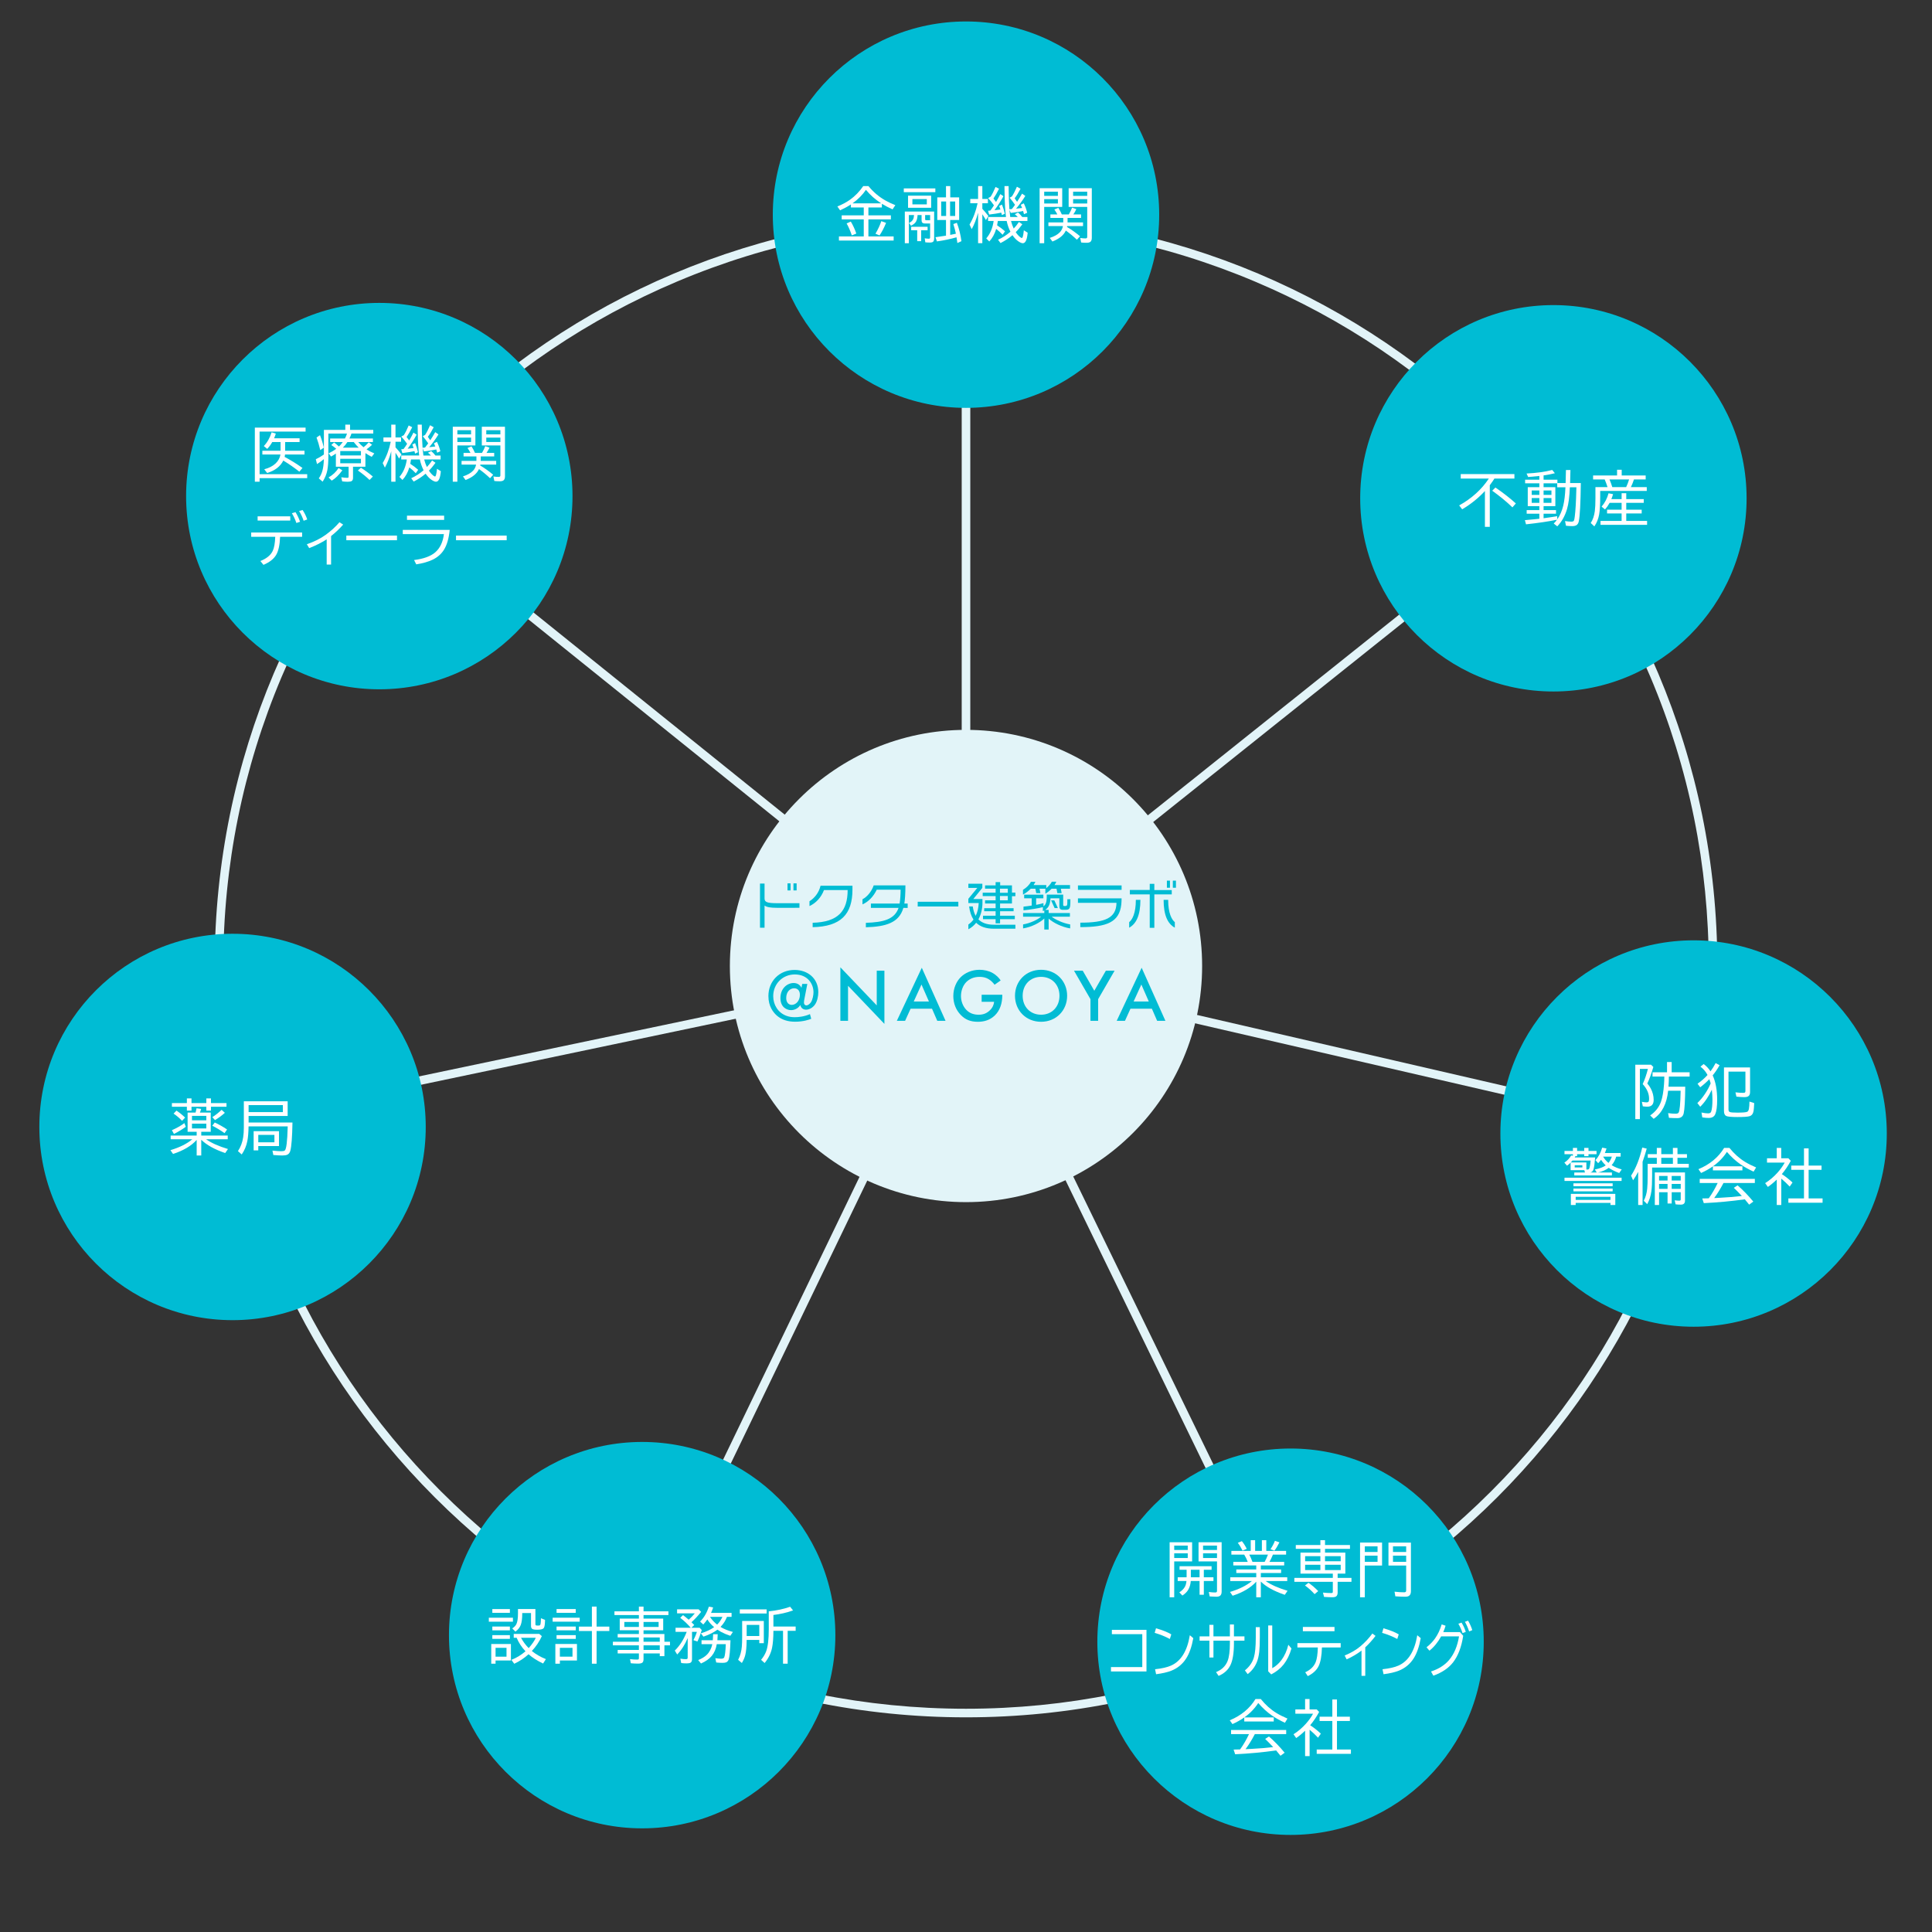 <?xml version="1.0" encoding="utf-8"?>
<!-- Generator: Adobe Illustrator 28.2.0, SVG Export Plug-In . SVG Version: 6.00 Build 0)  -->
<svg version="1.1" xmlns="http://www.w3.org/2000/svg" xmlns:xlink="http://www.w3.org/1999/xlink" x="0px" y="0px" width="900px"
	 height="900px" viewBox="0 0 900 900" enable-background="new 0 0 900 900" xml:space="preserve">
<rect x="0" y="0" width="900" height="900" fill="#333333" stroke="none"/>
<g id="レイヤー_2">
	<g>
		<path fill="#E2F4F8" d="M450,104c46.711,0,92.024,9.148,134.678,27.189c41.201,17.427,78.204,42.375,109.981,74.152
			c31.777,31.777,56.726,68.78,74.152,109.981C786.852,357.976,796,403.289,796,450s-9.148,92.024-27.189,134.678
			c-17.427,41.201-42.375,78.204-74.152,109.981c-31.777,31.777-68.78,56.726-109.981,74.152C542.024,786.852,496.711,796,450,796
			s-92.024-9.148-134.678-27.189c-41.201-17.427-78.204-42.375-109.981-74.152c-31.777-31.777-56.726-68.78-74.152-109.981
			C113.148,542.024,104,496.711,104,450s9.148-92.024,27.189-134.678c17.427-41.201,42.375-78.204,74.152-109.981
			c31.777-31.777,68.78-56.726,109.981-74.152C357.976,113.148,403.289,104,450,104 M450,100c-193.3,0-350,156.7-350,350
			s156.7,350,350,350s350-156.7,350-350S643.3,100,450,100L450,100z"/>
	</g>
	<polyline fill="none" stroke="#E2F4F8" stroke-width="4" stroke-miterlimit="10" points="176.694,230.082 450,450 787.918,528.041 
			"/>
	<polyline fill="none" stroke="#E2F4F8" stroke-width="4" stroke-miterlimit="10" points="450,100 450,450 299.143,762.735 	"/>
	<polyline fill="none" stroke="#E2F4F8" stroke-width="4" stroke-miterlimit="10" points="721.592,233.143 450,450 603.224,764.776 
			"/>
	<line fill="none" stroke="#E2F4F8" stroke-width="4" stroke-miterlimit="10" x1="107.306" y1="521.918" x2="450" y2="450"/>
</g>
<g id="レイヤー_1">
	<circle fill="#00BCD4" cx="450" cy="100" r="90"/>
	<circle fill="#00BCD4" cx="176.694" cy="231.102" r="90"/>
	<circle fill="#00BCD4" cx="108.327" cy="524.98" r="90"/>
	<circle fill="#00BCD4" cx="299.143" cy="761.714" r="90"/>
	<circle fill="#00BCD4" cx="601.184" cy="764.776" r="90"/>
	<circle fill="#00BCD4" cx="788.939" cy="528.041" r="90"/>
	<circle fill="#00BCD4" cx="723.633" cy="232.122" r="90"/>
	<circle fill="#E2F4F8" cx="450" cy="450" r="110"/>
	<g>
		<path fill="#00BCD4" d="M1183.566,260.256c2.004,2.508,3.006,5.361,3.006,8.561c0,1.5-0.188,2.695-0.562,3.586
			c-0.539,1.301-1.758,1.951-3.656,1.951c-0.68,0-1.389-0.059-2.127-0.176l-0.791-3.568c0.832,0.164,1.564,0.246,2.197,0.246
			c0.609,0,0.984-0.234,1.125-0.703c0.141-0.492,0.211-1.207,0.211-2.145c0-2.625-0.861-5.08-2.584-7.365
			c0.961-2.824,1.729-5.648,2.303-8.473h-3.463v29.496h-3.533V248.9h9.193l1.828,1.547
			C1185.834,254.174,1184.785,257.443,1183.566,260.256z M1205.715,253.189v24.398c0,1.465-0.387,2.461-1.16,2.988
			c-0.586,0.387-1.488,0.58-2.707,0.58c-1.465,0-3.246-0.082-5.344-0.246l-0.721-3.744c1.805,0.258,3.527,0.387,5.168,0.387
			c0.539,0,0.861-0.123,0.967-0.369c0.082-0.176,0.123-0.445,0.123-0.809v-23.186h-15.082v-3.463h21.744v3.463H1205.715z
			 M1199.123,257.566v14.115h-7.629v2.584h-3.164v-16.699H1199.123z M1191.494,260.625v7.857h4.5v-7.857H1191.494z"/>
		<path fill="#00BCD4" d="M1225.769,251.52h7.523v3.393h-2.479c-0.445,1.793-1.043,3.674-1.793,5.643h4.693v3.393h-19.617v-3.393
			h4.307c-0.469-2.25-0.961-4.131-1.477-5.643h-2.285v-3.393h7.453v-4.061h3.674V251.52z M1231.376,266.9v14.396h-3.604v-1.723
			h-7.664v2.092h-3.709V266.9H1231.376z M1220.108,270.135v6.1h7.664v-6.1H1220.108z M1220.478,254.912
			c0.598,1.746,1.061,3.627,1.389,5.643h3.586l0.176-0.492c0.504-1.336,0.973-2.854,1.406-4.553l0.158-0.598H1220.478z
			 M1243.593,261.258c1.395,1.324,2.502,2.9,3.322,4.729c0.809,1.828,1.213,3.68,1.213,5.555c0,1.734-0.322,3.012-0.967,3.832
			c-0.668,0.855-1.77,1.283-3.305,1.283c-1.312,0-2.584-0.094-3.814-0.281l-0.861-3.744c1.418,0.258,2.59,0.387,3.516,0.387
			c0.703,0,1.143-0.164,1.318-0.492c0.117-0.234,0.176-0.703,0.176-1.406c0-2.895-0.867-5.391-2.602-7.488
			c-0.457-0.551-1.031-1.143-1.723-1.775l0.211-0.492c1.219-2.754,2.168-5.625,2.848-8.613h-4.5v28.916h-3.639v-32.555h10.582
			l1.951,1.793C1246.136,254.936,1244.894,258.387,1243.593,261.258z"/>
		<path fill="#00BCD4" d="M1264.789,259.553c-0.105,4.172-0.41,7.447-0.914,9.826c-0.352,1.652-0.861,3.152-1.529,4.5
			c1.289,1.113,2.93,1.986,4.922,2.619c1.934,0.609,4.025,0.914,6.275,0.914h14.977c-0.422,0.867-0.82,2.045-1.195,3.533h-13.852
			c-5.484,0-9.785-1.348-12.902-4.043c-1.406,1.922-2.977,3.463-4.711,4.623l-2.373-2.848c1.934-1.207,3.486-2.695,4.658-4.465
			c-1.512-1.98-2.836-4.283-3.973-6.908l2.918-1.811c0.586,1.629,1.512,3.434,2.777,5.414c0.656-1.688,1.131-4.33,1.424-7.928
			h-6.539c1.816-3.012,3.434-6.48,4.852-10.406h-5.678v-3.533h8.807l1.441,1.371c-1.289,3.527-2.543,6.574-3.762,9.141H1264.789z
			 M1277.252,263.086v2.162h8.666v2.707h-8.666v2.25h9.809v2.848h-9.809v3.533h-3.709v-3.533h-8.314v-2.848h8.314v-2.25h-7.787
			v-2.707h7.787v-2.162h-7.102v-2.742h7.102v-2.232h-9.229v-2.777h9.229v-2.074h-7.102v-2.742h7.102v-3.059h3.709v3.059h7.699v4.711
			h2.9v2.953h-2.9v4.904H1277.252z M1277.252,255.334h4.307v-2.074h-4.307V255.334z M1277.252,260.344h4.307v-2.232h-4.307V260.344z
			"/>
		<path fill="#00BCD4" d="M1293.367,253.91h14.766v3.164h-14.766V253.91z M1307.342,269.555v10.301h-9.211v1.811h-3.498v-12.111
			H1307.342z M1295.389,248.76h11.162v2.953h-11.162V248.76z M1295.389,259.307h11.162v2.918h-11.162V259.307z M1295.389,264.457
			h11.162v2.848h-11.162V264.457z M1298.131,272.578v4.289h5.678v-4.289H1298.131z M1320.104,273.896
			c2.238,1.617,4.846,3,7.822,4.148l-2.092,3.498c-3.574-1.676-6.398-3.363-8.473-5.062c-2.625,2.203-5.262,3.926-7.91,5.168
			l-2.039-3.129c2.566-0.879,5.068-2.32,7.506-4.324c-2.191-2.344-3.855-4.84-4.992-7.488h-1.758v-3.234h15.768l1.898,1.723
			C1324.24,268.629,1322.33,271.529,1320.104,273.896z M1310.541,248.725h11.268v8.561c0,0.387,0.059,0.627,0.176,0.721
			c0.152,0.117,0.416,0.176,0.791,0.176c0.516,0,0.85-0.07,1.002-0.211c0.117-0.094,0.199-0.404,0.246-0.932
			c0.117-1.348,0.182-2.391,0.193-3.129l3.287,1.037c-0.012,1.348-0.1,2.631-0.264,3.85c-0.176,1.43-0.943,2.279-2.303,2.549
			c-0.574,0.117-1.436,0.176-2.584,0.176c-1.629,0-2.725-0.205-3.287-0.615c-0.48-0.352-0.721-0.996-0.721-1.934v-7.049h-4.395
			v0.369c0,2.379-0.258,4.348-0.773,5.906c-0.586,1.711-1.611,3.158-3.076,4.342l-2.549-2.549c1.477-1.031,2.391-2.52,2.742-4.465
			c0.164-0.926,0.246-2.057,0.246-3.393V248.725z M1317.502,271.752c1.641-1.863,2.766-3.545,3.375-5.045h-7.348
			c0.961,1.746,2.221,3.363,3.779,4.852L1317.502,271.752z"/>
	</g>
	<g>
		<path fill="#FFFFFF" d="M404.535,96.637v3.691h10.473v1.873h-10.473v7.93h11.758v1.928h-25.484v-1.928h11.566v-7.93h-10.281
			v-1.873h10.281v-3.691h-5.988v-1.395c-1.568,1.012-3.25,1.923-5.045,2.734l-1.258-1.791c2.27-0.92,4.225-1.964,5.865-3.131
			c2.342-1.659,4.402-3.778,6.18-6.357h2.434c2.315,2.826,4.999,5.086,8.053,6.781c1.285,0.72,2.775,1.417,4.471,2.092l-1.299,1.955
			c-1.732-0.756-3.391-1.622-4.977-2.598v1.709H404.535z M396.811,109.652c-0.711-2.133-1.518-3.987-2.42-5.564l1.941-0.875
			c0.984,1.613,1.841,3.473,2.57,5.578L396.811,109.652z M410.51,94.736c-2.789-1.805-5.164-3.905-7.123-6.303
			c-1.613,2.379-3.701,4.48-6.262,6.303H410.51z M407.83,108.873c1.194-2.032,2.101-3.983,2.721-5.852l2.215,0.807
			c-0.948,2.306-1.964,4.257-3.049,5.852L407.83,108.873z"/>
		<path fill="#FFFFFF" d="M421.023,87.764h14.697v1.764h-14.697V87.764z M433.287,104.115h-2.434c-1.03,0-1.545-0.487-1.545-1.463
			v-2.488h-1.873c-0.037,1.194-0.26,2.183-0.67,2.967c-0.401,0.775-1.185,1.445-2.352,2.01l-0.984-1.258
			c0.957-0.446,1.604-1.025,1.941-1.736c0.228-0.456,0.369-1.116,0.424-1.982h-2.42v13.139h-1.873V98.537h13.658v12.469
			c0,0.729-0.142,1.244-0.424,1.545c-0.283,0.292-0.812,0.438-1.586,0.438c-0.72,0-1.422-0.037-2.105-0.109l-0.273-1.873
			c0.692,0.127,1.331,0.191,1.914,0.191c0.264,0,0.433-0.064,0.506-0.191c0.063-0.109,0.096-0.278,0.096-0.506V104.115z
			 M433.765,91.154v5.633h-10.76v-5.633H433.765z M429.117,107.246v5.1h-1.846v-5.1h-2.803v-1.6h7.643v1.6H429.117z M425.029,92.727
			v2.488h6.713v-2.488H425.029z M433.287,102.598v-2.434h-2.324v1.928c0,0.337,0.159,0.506,0.479,0.506H433.287z M440.683,91.934
			v-5.236h1.982v5.236h4.143v10.555h-4.17v6.932c1.103-0.2,1.987-0.383,2.652-0.547c-0.283-1.431-0.679-2.926-1.189-4.484
			l1.641-0.615c1.002,2.625,1.713,5.482,2.133,8.572l-1.9,0.861c-0.037-0.255-0.073-0.542-0.109-0.861
			c-0.091-0.711-0.187-1.312-0.287-1.805c-2.871,0.829-5.911,1.467-9.119,1.914l-0.67-1.955c1.212-0.155,2.844-0.396,4.895-0.725
			v-7.287h-4.061V91.934H440.683z M438.441,93.861v6.754h2.297v-6.754H438.441z M444.962,100.615v-6.754h-2.379v6.754H444.962z"/>
		<path fill="#FFFFFF" d="M455.63,99.098c-0.812,2.999-1.8,5.546-2.967,7.643l-1.012-2.133c1.741-2.98,2.989-6.293,3.746-9.939
			h-3.404v-1.982h3.637v-5.988h1.982v5.988h2.598v1.982h-2.598v2.611c0.839,0.894,1.772,2.001,2.803,3.322l-1.121,1.928
			c-0.474-0.848-1.034-1.754-1.682-2.721v13.48h-1.982V99.098z M470.218,97.471c0.146-0.009,0.292-0.018,0.438-0.027l0.301-0.027
			l0.41-0.027c0.446-0.547,0.938-1.203,1.477-1.969c-0.774-1.157-1.613-2.26-2.516-3.309l1.08-0.629
			c0.802-1.23,1.572-2.729,2.311-4.498l1.682,0.943c-0.911,1.759-1.823,3.24-2.734,4.443c0.446,0.602,0.825,1.148,1.135,1.641
			l0.082-0.137c0.757-1.157,1.504-2.383,2.242-3.678l1.504,1.066c-1.276,2.069-2.712,4.052-4.307,5.947
			c1.03-0.109,1.892-0.209,2.584-0.301l0.232-0.041c-0.21-0.528-0.419-1.016-0.629-1.463l1.395-0.697
			c0.656,1.258,1.189,2.726,1.6,4.402l-1.49,0.67c-0.101-0.392-0.237-0.893-0.41-1.504c-1.495,0.347-3.409,0.652-5.742,0.916
			l-0.629-1.449c0.109,1.212,0.232,2.329,0.369,3.35h3.514c-0.401-0.446-0.861-0.884-1.381-1.312l1.518-0.766
			c0.757,0.656,1.408,1.349,1.955,2.078h2.406v1.846h-7.643c0.337,1.294,0.757,2.47,1.258,3.527
			c0.812-0.829,1.622-1.854,2.434-3.076l1.572,1.094c-1.094,1.522-2.114,2.739-3.062,3.65c0.647,0.994,1.34,1.773,2.078,2.338
			c0.355,0.264,0.615,0.396,0.779,0.396c0.347,0,0.634-1.039,0.861-3.117l0.041-0.479l1.791,1.121
			c-0.273,3.272-1.021,4.908-2.242,4.908c-0.547,0-1.263-0.306-2.146-0.916c-0.938-0.647-1.837-1.591-2.693-2.83
			c-1.604,1.376-3.459,2.602-5.564,3.678l-1.148-1.559c2.042-0.921,3.965-2.16,5.77-3.719c-0.784-1.513-1.367-3.186-1.75-5.018
			h-4.115c-0.082,0.684-0.196,1.358-0.342,2.023c1.386,0.902,2.611,1.832,3.678,2.789l-1.121,1.6
			c-0.856-0.93-1.854-1.836-2.994-2.721c-0.692,2.361-1.764,4.311-3.213,5.852l-1.408-1.422c1.832-2.124,2.98-4.831,3.445-8.121
			h-2.598v-1.846h8.34l-0.014-0.191c-0.347-2.452-0.556-6.02-0.629-10.705l-0.055-3.5h1.928l0.055,3.5
			c0.046,2.479,0.142,4.781,0.287,6.904L470.218,97.471z M463.026,95.652c-0.884-1.285-1.791-2.411-2.721-3.377l1.176-0.656
			c0.729-1.121,1.485-2.629,2.27-4.525l1.641,0.807c-0.921,1.878-1.791,3.404-2.611,4.58c0.392,0.492,0.798,1.03,1.217,1.613
			c0.784-1.349,1.444-2.575,1.982-3.678l1.463,0.984c-1.112,2.078-2.502,4.252-4.17,6.521l1.012-0.109
			c0.784-0.082,1.372-0.15,1.764-0.205c-0.173-0.565-0.369-1.112-0.588-1.641l1.285-0.67c0.547,1.322,0.993,2.739,1.34,4.252
			l-1.367,0.67c-0.082-0.383-0.173-0.77-0.273-1.162c-1.458,0.319-3.345,0.615-5.66,0.889l-0.506-1.764
			c0.347-0.027,0.634-0.055,0.861-0.082l0.205-0.014C461.828,97.466,462.389,96.655,463.026,95.652z"/>
		<path fill="#FFFFFF" d="M494.822,87.682v8.709h-8.395v16.912h-2.133V87.682H494.822z M486.428,89.309v1.928h6.385v-1.928H486.428z
			 M486.428,92.754v2.037h6.385v-2.037H486.428z M495.301,101.518h-5.988v-1.627h3.24c-0.429-0.838-0.894-1.604-1.395-2.297
			l1.846-0.779c0.638,0.994,1.185,2.019,1.641,3.076h3.254c0.665-1.148,1.171-2.201,1.518-3.158l1.982,0.697
			c-0.456,0.966-0.926,1.787-1.408,2.461h3.596v1.627h-6.275v2.092h7.205v1.709h-7.396c-0.019,0.119-0.041,0.255-0.068,0.41
			c2.051,1.212,4.069,2.652,6.057,4.32l-1.449,1.627c-1.55-1.485-3.268-2.912-5.154-4.279c-0.976,2.16-3.059,3.864-6.248,5.113
			l-1.23-1.682c2.123-0.674,3.719-1.586,4.785-2.734c0.674-0.729,1.121-1.654,1.34-2.775h-6.768v-1.709h6.918V101.518z
			 M508.604,87.682v23.119c0,0.829-0.201,1.431-0.602,1.805c-0.365,0.328-0.976,0.492-1.832,0.492c-0.984,0-1.828-0.046-2.529-0.137
			l-0.424-2.105c0.875,0.137,1.704,0.205,2.488,0.205c0.51,0,0.766-0.232,0.766-0.697V96.391h-8.654v-8.709H508.604z
			 M499.895,89.309v1.928h6.576v-1.928H499.895z M499.895,92.754v2.037h6.576v-2.037H499.895z"/>
	</g>
	<g>
		<g>
			<path fill="#FFFFFF" d="M696.148,222.935c-0.492,0.812-1.112,1.714-1.859,2.707l-0.287,0.396v19.387h-2.27v-16.693
				c-3.054,3.309-6.586,6.148-10.596,8.518l-1.395-1.805c5.86-3.272,10.463-7.442,13.809-12.51h-13.084v-2.078h25.006v2.078H696.148
				z M704.543,236.347c-2.671-2.588-5.807-5.172-9.406-7.752l1.49-1.49c3.618,2.479,6.79,4.954,9.516,7.424L704.543,236.347z"/>
			<path fill="#FFFFFF" d="M717.089,226.941v-1.791h-6.631v-1.682h6.631v-1.75l-0.342,0.041c-1.687,0.191-3.309,0.342-4.867,0.451
				l-0.752-1.627c4.685-0.237,8.672-0.788,11.963-1.654l1.23,1.518c-1.623,0.419-3.377,0.757-5.264,1.012v2.01h6.439v1.545h3.828
				l0.15-6.057h2.092l-0.15,6.057h4.99c-0.109,9.37-0.42,15.304-0.93,17.801c-0.174,0.82-0.511,1.413-1.012,1.777
				c-0.456,0.328-1.148,0.492-2.078,0.492c-0.812,0-1.773-0.055-2.885-0.164l-0.451-2.188c1.111,0.182,2.092,0.273,2.939,0.273
				c0.619,0,1.016-0.15,1.189-0.451c0.146-0.237,0.282-0.875,0.41-1.914c0.355-2.853,0.592-6.899,0.711-12.141l0.041-1.504h-3.049
				c-0.155,4.348-0.598,7.743-1.326,10.186c-0.957,3.227-2.466,5.897-4.525,8.012l-1.654-1.312c0.629-0.62,1.135-1.208,1.518-1.764
				c-4.166,0.838-8.974,1.549-14.424,2.133l-0.533-1.941c1.431-0.109,2.83-0.237,4.197-0.383l2.543-0.273v-2.338h-5.906v-1.682
				h5.906v-1.846h-5.4v-8.846H717.089z M717.089,228.486h-3.555v2.064h3.555V228.486z M717.089,232h-3.555v2.242h3.555V232z
				 M719.058,226.941h5.482v8.846h-5.482v1.846h5.797v1.682h-5.797v2.105c2.962-0.41,5.072-0.729,6.33-0.957l0.068,1.449
				c1.258-1.805,2.178-3.915,2.762-6.33c0.537-2.224,0.879-5.086,1.025-8.586h-3.828v-1.846h-6.357V226.941z M719.058,228.486v2.064
				h3.664v-2.064H719.058z M719.058,232v2.242h3.664V232H719.058z"/>
			<path fill="#FFFFFF" d="M755.451,221.486h11.17v1.846h-5.455c-0.429,1.312-0.907,2.507-1.436,3.582h7.396v1.791H745.43v2.639
				c0,3.719-0.164,6.503-0.492,8.354c-0.365,2.023-1.107,3.864-2.229,5.523l-1.682-1.586c0.984-1.495,1.617-3.34,1.9-5.537
				c0.191-1.485,0.287-3.477,0.287-5.975v-5.209h5.633c-0.42-1.321-0.861-2.516-1.326-3.582h-5.4v-1.846h11.17v-2.652h2.16V221.486z
				 M750.625,232.505h4.785v-2.748h2.16v2.748h8.148v1.736h-8.148v3.199h7.191v1.736h-7.191v3.5h9.707v1.818H745.58v-1.818h9.83
				v-3.5h-6.781v-1.736h6.781v-3.199h-5.592l-0.123,0.219c-0.557,1.021-1.23,1.978-2.023,2.871l-1.586-1.326
				c1.521-1.768,2.602-3.842,3.24-6.221l2.105,0.424C751.167,231.093,750.898,231.858,750.625,232.505z M749.764,223.332
				c0.438,1.03,0.875,2.224,1.312,3.582h6.453c0.564-1.212,1.021-2.406,1.367-3.582H749.764z"/>
		</g>
	</g>
	<g>
		<g>
			<path fill="#FFFFFF" d="M767.375,504.731c0.629,0.684,1.167,1.459,1.613,2.324c0.902,1.723,1.354,3.486,1.354,5.291
				c0,2.124-0.979,3.186-2.939,3.186c-0.62,0-1.326-0.055-2.119-0.164l-0.438-2.105c0.884,0.174,1.613,0.26,2.188,0.26
				c0.565,0,0.911-0.178,1.039-0.533c0.091-0.246,0.137-0.638,0.137-1.176c0-2.369-0.993-4.639-2.98-6.809
				c0.976-2.123,1.786-4.484,2.434-7.082h-3.746v23.406h-2.133v-25.334h7.342l1.066,1.039
				C769.243,500.261,768.305,502.827,767.375,504.731z M777.424,501.505c0,1.659-0.06,3.231-0.178,4.717h7.807
				c-0.063,6.426-0.306,10.564-0.725,12.414c-0.328,1.485-1.317,2.229-2.967,2.229c-1.504,0-2.803-0.046-3.896-0.137l-0.396-2.188
				c1.23,0.183,2.397,0.273,3.5,0.273c0.72,0,1.189-0.178,1.408-0.533c0.501-0.838,0.807-4.088,0.916-9.748v-0.438h-5.811
				c-0.629,6.098-2.876,10.464-6.74,13.098l-1.627-1.586c2.452-1.677,4.138-3.823,5.059-6.439c0.675-1.932,1.135-4.575,1.381-7.93
				c0.101-1.376,0.15-2.62,0.15-3.732h-5.496v-1.982h6.754v-4.785h2.16v4.785h8.367v1.982H777.424z"/>
			<path fill="#FFFFFF" d="M797.432,507.63c-1.504,3.218-3.304,5.865-5.4,7.943l-1.34-1.736c1.249-1.166,2.425-2.574,3.527-4.225
				c1.085-1.622,1.974-3.258,2.666-4.908c-0.019-0.091-0.046-0.205-0.082-0.342c-0.128-0.465-0.306-1.012-0.533-1.641
				c-1.258,1.322-2.671,2.58-4.238,3.773l-1.258-1.654c1.741-1.193,3.29-2.547,4.648-4.061c-0.046-0.082-0.104-0.195-0.178-0.342
				c-0.774-1.403-1.81-2.584-3.104-3.541l1.49-1.23c1.285,0.957,2.347,2.092,3.186,3.404c0.856-1.139,1.654-2.424,2.393-3.855
				l1.846,1.012c-1.14,1.96-2.215,3.532-3.227,4.717c1.395,3.062,2.092,6.859,2.092,11.389c0,3.108-0.301,5.351-0.902,6.727
				c-0.511,1.148-1.526,1.723-3.049,1.723c-0.856,0-1.851-0.087-2.98-0.26l-0.369-2.27c1.267,0.265,2.302,0.396,3.104,0.396
				c0.757,0,1.226-0.277,1.408-0.834c0.392-1.139,0.588-3.017,0.588-5.633C797.719,510.761,797.623,509.243,797.432,507.63z
				 M805.197,499.208v17.623c0,0.666,0.224,1.071,0.67,1.217c0.511,0.174,1.673,0.26,3.486,0.26c2.534,0,4.065-0.137,4.594-0.41
				c0.374-0.182,0.629-0.638,0.766-1.367c0.155-0.811,0.237-1.937,0.246-3.377l2.215,0.711c-0.091,1.851-0.187,3.062-0.287,3.637
				c-0.228,1.331-0.853,2.151-1.873,2.461c-0.848,0.265-2.734,0.396-5.66,0.396s-4.694-0.178-5.305-0.533
				c-0.638-0.383-0.957-1.148-0.957-2.297v-20.275h12.154v11.457c0,0.939-0.26,1.586-0.779,1.941
				c-0.41,0.292-1.048,0.438-1.914,0.438c-1.003,0-2.224-0.077-3.664-0.232l-0.451-2.01c1.395,0.164,2.589,0.246,3.582,0.246
				c0.492,0,0.798-0.086,0.916-0.26c0.101-0.127,0.15-0.369,0.15-0.725v-8.9H805.197z"/>
			<path fill="#FFFFFF" d="M748.01,542.886c-0.82-0.766-1.541-1.636-2.16-2.611c-0.475,0.638-0.93,1.167-1.367,1.586l-1.258-1.436
				c1.376-1.413,2.424-3.35,3.145-5.811l2.01,0.396c-0.246,0.784-0.502,1.485-0.766,2.105h7.342v1.682h-2.064
				c-0.401,1.485-1.107,2.812-2.119,3.979c1.422,0.866,2.984,1.526,4.689,1.982l-1.176,1.682c-1.924-0.72-3.551-1.526-4.881-2.42
				c-1.34,1.012-2.999,1.736-4.977,2.174h6.467v1.367h-17.527v-1.367h4.977l-0.301-1.094h-6.385v-3.514
				c-0.52,0.538-1.08,1.017-1.682,1.436l-1.23-1.422c1.357-0.902,2.41-2.015,3.158-3.336l0.82,0.123v-0.711h-3.924v-1.518h3.924
				v-1.422h1.955v1.422h3.309v-1.422h1.996v1.422h3.746v1.518h-3.746v0.902h-1.996v-0.902h-3.309v0.902H733.9l-0.109,0.178
				c-0.092,0.173-0.169,0.319-0.232,0.438h9.529c-0.21,2.634-0.465,4.476-0.766,5.523c-0.237,0.793-0.729,1.285-1.477,1.477h2.98
				l-0.902-1.408C745.12,544.367,746.815,543.733,748.01,542.886z M728.801,548.628h26.605v1.49h-26.605V548.628z M731.727,541.519
				H739v3.268c0.209,0.009,0.392,0.014,0.547,0.014c0.373,0,0.619-0.123,0.738-0.369c0.291-0.602,0.52-1.873,0.684-3.814h-8.449
				c-0.064,0.082-0.146,0.183-0.246,0.301C732.2,541.008,732.018,541.209,731.727,541.519z M752.467,556.161v5.182h-2.242v-0.984
				H734.01v0.984h-2.242v-5.182H752.467z M732.971,551.239h18.266v1.34h-18.266V551.239z M732.971,553.673h18.266v1.312h-18.266
				V553.673z M737.127,543.843v-1.039h-3.568v1.039H737.127z M734.01,557.528v1.436h16.215v-1.436H734.01z M749.295,541.724
				c0.656-0.784,1.18-1.759,1.572-2.926h-4.061C747.39,539.864,748.219,540.84,749.295,541.724z"/>
			<path fill="#FFFFFF" d="M765.177,541.204v20.139h-2.051v-15.449c-0.729,1.395-1.522,2.707-2.379,3.938l-0.93-2.16
				c2.215-3.399,3.951-7.766,5.209-13.098l2.078,0.506C766.53,537.185,765.888,539.227,765.177,541.204z M771.808,537.649v-2.912
				h2.078v2.912h5.414v-2.912h2.133v2.912h4.416v1.709h-4.416v2.803h5.264v1.736H769.62v3.691c0,3.19-0.114,5.633-0.342,7.328
				c-0.292,2.206-0.939,4.216-1.941,6.029l-1.613-1.586c0.848-1.567,1.381-3.432,1.6-5.592c0.146-1.413,0.219-3.454,0.219-6.125
				v-5.482h4.266v-2.803h-4.211v-1.709H771.808z M784.933,546.167v13.18c0,1.212-0.643,1.818-1.928,1.818
				c-0.93,0-1.746-0.046-2.447-0.137l-0.424-1.887c0.756,0.118,1.477,0.178,2.16,0.178c0.31,0,0.501-0.082,0.574-0.246
				c0.055-0.109,0.082-0.273,0.082-0.492v-3.186h-4.211v5.236h-1.928v-5.236h-3.951v5.934h-1.982v-15.162H784.933z M772.86,547.794
				v2.146h3.951v-2.146H772.86z M772.86,551.513v2.311h3.951v-2.311H772.86z M779.3,539.358h-5.414v2.803h5.414V539.358z
				 M782.95,549.94v-2.146h-4.211v2.146H782.95z M782.95,553.823v-2.311h-4.211v2.311H782.95z"/>
			<path fill="#FFFFFF" d="M797.955,543.31h13.727v1.9h-13.74v-1.887c-1.695,1.185-3.527,2.215-5.496,3.09l-1.258-1.764
				c5.277-2.188,9.274-5.491,11.99-9.912h2.461c2.196,2.726,4.635,4.903,7.314,6.535c1.422,0.866,3.126,1.723,5.113,2.57
				l-1.176,1.955c-2.333-1.075-4.339-2.192-6.016-3.35c-2.288-1.586-4.425-3.536-6.412-5.852
				C802.722,539.258,800.553,541.496,797.955,543.31z M802.863,551.089c-1.367,2.625-2.812,4.963-4.334,7.014l2.734-0.137
				c3.491-0.173,6.877-0.451,10.158-0.834c-1.422-1.522-2.671-2.789-3.746-3.801l1.764-1.148c2.479,2.142,4.917,4.662,7.314,7.561
				l-1.928,1.422c-0.848-1.066-1.522-1.892-2.023-2.475c-6.316,0.875-12.683,1.468-19.1,1.777l-0.725-2.188
				c0.692-0.009,1.34-0.022,1.941-0.041l1.094-0.027c1.559-2.196,2.921-4.534,4.088-7.014l0.041-0.109h-8.34v-1.928h25.676v1.928
				H802.863z"/>
			<path fill="#FFFFFF" d="M830.046,546.946c1.632,1.058,3.29,2.36,4.977,3.91l-1.312,1.9c-1.222-1.304-2.529-2.543-3.924-3.719
				v12.291h-2.105v-11.826c-1.367,1.321-2.748,2.461-4.143,3.418l-1.258-1.764c2.087-1.312,4.001-2.939,5.742-4.881
				c1.34-1.485,2.461-3.049,3.363-4.689h-8.244v-2.01h4.539v-4.84h2.078v4.84h3.336l1.121,1.176
				C833.004,543.022,831.613,545.087,830.046,546.946z M840.368,542.968v-8.012h2.16v8.012h6.016v1.982h-6.016v13.316h6.494v2.01
				h-15.928v-2.01h7.273V544.95h-5.934v-1.982H840.368z"/>
		</g>
	</g>
	<g>
		<g>
			<path fill="#FFFFFF" d="M555.334,718.43v8.928h-8.34v16.721h-2.133V718.43H555.334z M546.994,720.002v2.037h6.303v-2.037H546.994
				z M546.994,723.611v2.174h6.303v-2.174H546.994z M560.789,731.254v3.5h4.484v1.736h-4.484v6.412h-1.982v-6.412h-4.102
				c-0.109,1.613-0.533,3.021-1.271,4.225c-0.557,0.911-1.432,1.764-2.625,2.557l-1.436-1.49c1.139-0.711,2-1.567,2.584-2.57
				c0.392-0.702,0.643-1.608,0.752-2.721h-4.088v-1.736h4.143v-3.5h-3.281V729.6h14.916v1.654H560.789z M558.807,734.754v-3.5
				h-4.061v3.5H558.807z M569.088,718.43v22.982c0,0.875-0.224,1.509-0.67,1.9c-0.383,0.337-0.998,0.506-1.846,0.506
				c-0.593,0-1.613-0.046-3.062-0.137l-0.396-2.078c1.157,0.155,2.128,0.232,2.912,0.232c0.383,0,0.629-0.063,0.738-0.191
				c0.109-0.109,0.164-0.31,0.164-0.602v-13.686h-8.6v-8.928H569.088z M560.434,720.002v2.037h6.494v-2.037H560.434z
				 M560.434,723.611v2.174h6.494v-2.174H560.434z"/>
			<path fill="#FFFFFF" d="M587.343,729.23v1.873h9.447v1.654h-9.447v1.996h12.305v1.764h-10.035
				c2.47,1.731,5.865,3.245,10.186,4.539l-1.299,1.873c-5.05-1.723-8.769-3.782-11.156-6.18v7.328h-2.133v-7.273
				c-2.552,2.816-6.221,4.999-11.006,6.549l-1.23-1.764c4.247-1.258,7.647-2.948,10.199-5.072H573.11v-1.764h12.1v-1.996h-9.297
				v-1.654h9.297v-1.873h-10.691v-1.654h6.727c-0.446-1.185-0.993-2.311-1.641-3.377h-5.988v-1.736h9.023v-4.977h2.051v4.977h3.145
				v-4.977h2.051v4.977h9.229v1.736h-6.166c-0.027,0.073-0.06,0.169-0.096,0.287c-0.392,0.993-0.889,2.023-1.49,3.09h6.863v1.654
				H587.343z M578.825,722.34c-0.72-1.468-1.458-2.68-2.215-3.637l1.9-0.779c0.802,0.948,1.559,2.142,2.27,3.582L578.825,722.34z
				 M583.446,727.576h5.674c0.61-1.112,1.126-2.237,1.545-3.377h-8.695C582.471,725.147,582.963,726.272,583.446,727.576z
				 M591.841,721.67c0.82-1.176,1.509-2.475,2.064-3.896l2.105,0.711c-0.848,1.687-1.632,2.98-2.352,3.883L591.841,721.67z"/>
			<path fill="#FFFFFF" d="M615.086,723.27v-1.764h-11.457v-1.764h11.457v-2.27h2.16v2.27h11.621v1.764h-11.621v1.764h9.461v9.775
				h-3.582v2.01h6.439v1.818h-6.439v4.949c0,0.902-0.232,1.518-0.697,1.846c-0.364,0.265-0.976,0.396-1.832,0.396
				c-0.875,0-2.142-0.055-3.801-0.164l-0.506-2.01c1.386,0.146,2.675,0.219,3.869,0.219c0.374,0,0.593-0.077,0.656-0.232
				c0.046-0.109,0.068-0.273,0.068-0.492v-4.512h-17.924v-1.818h17.924v-2.01h-15.066v-9.775H615.086z M612.393,742.615
				c-1.395-1.55-2.89-2.894-4.484-4.033l1.627-1.258c1.531,1.048,3.044,2.338,4.539,3.869L612.393,742.615z M615.086,724.924h-7.109
				v2.379h7.109V724.924z M615.086,728.93h-7.109v2.461h7.109V728.93z M617.246,724.924v2.379h7.301v-2.379H617.246z
				 M617.246,728.93v2.461h7.301v-2.461H617.246z"/>
			<path fill="#FFFFFF" d="M643.821,718.594v10.691h-8.039v14.779h-2.215v-25.471H643.821z M635.782,720.33v2.652h5.934v-2.652
				H635.782z M635.782,724.691v2.857h5.934v-2.857H635.782z M657.261,718.594v22.627c0,0.984-0.256,1.682-0.766,2.092
				c-0.41,0.337-1.035,0.506-1.873,0.506c-1.23,0-2.771-0.063-4.621-0.191l-0.369-2.16c1.777,0.191,3.24,0.287,4.389,0.287
				c0.51,0,0.815-0.118,0.916-0.355c0.072-0.146,0.109-0.364,0.109-0.656v-11.457h-8.244v-10.691H657.261z M648.907,720.33v2.652
				h6.139v-2.652H648.907z M648.907,724.691v2.857h6.139v-2.857H648.907z"/>
			<path fill="#FFFFFF" d="M517.954,759.246h16.119v19.387h-16.537v-2.051h14.584v-15.326h-14.166V759.246z"/>
			<path fill="#FFFFFF" d="M544.958,763.498c-2.216-1.185-4.571-2.133-7.066-2.844l0.616-2.133c2.982,0.839,5.357,1.782,7.124,2.83
				L544.958,763.498z M538.078,777.594c3.13-0.328,5.594-0.889,7.391-1.682c4.656-2.051,7.589-6.772,8.798-14.164l1.615,1.367
				c-0.721,4.011-1.845,7.191-3.37,9.543c-1.674,2.589-3.959,4.462-6.856,5.619c-1.79,0.711-4.157,1.258-7.101,1.641
				L538.078,777.594z"/>
			<path fill="#FFFFFF" d="M572.93,756.744h1.883v5.537h4.904v2.01h-4.904v1.258c0,4.503-0.542,7.88-1.627,10.131
				c-1.077,2.233-2.913,3.905-5.508,5.018l-1.197-1.764c2.657-1.085,4.451-2.812,5.381-5.182c0.712-1.832,1.068-4.558,1.068-8.176
				v-1.285h-7.658v7.834h-1.882v-7.834h-4.567v-2.01h4.567v-5.373h1.882v5.373h7.658V756.744z"/>
			<path fill="#FFFFFF" d="M584.99,757.988h1.883v4.785c0,2.926-0.089,5.168-0.268,6.727c-0.232,1.969-0.619,3.596-1.162,4.881
				c-0.93,2.224-2.343,4.052-4.241,5.482l-1.278-1.736c2.107-1.704,3.502-3.714,4.184-6.029c0.589-1.978,0.883-5.059,0.883-9.242
				V757.988z M590.778,757.209h1.882v19.906c1.65-0.911,3.084-2.183,4.3-3.814c1.457-1.96,2.522-4.329,3.196-7.109l1.452,1.736
				c-0.852,2.962-2.057,5.433-3.614,7.41c-1.511,1.905-3.447,3.459-5.811,4.662l-1.405-1.422V757.209z"/>
			<path fill="#FFFFFF" d="M604.383,765.439h20.163v2.01h-8.739c-0.101,3.919-0.624,6.831-1.569,8.736
				c-0.938,1.887-2.61,3.427-5.021,4.621l-1.196-1.791c2.425-1.121,4.048-2.693,4.869-4.717c0.589-1.458,0.926-3.741,1.011-6.85
				h-9.518V765.439z M606.928,757.906h14.735v1.982h-14.735V757.906z"/>
			<path fill="#FFFFFF" d="M634.245,780.67v-11.758c-2.022,1.55-4.331,2.912-6.926,4.088l-0.93-1.791
				c2.975-1.23,5.438-2.675,7.391-4.334c2.131-1.805,3.971-3.778,5.521-5.92l1.476,1.094c-1.487,1.978-3.084,3.76-4.788,5.346
				v13.275H634.245z"/>
			<path fill="#FFFFFF" d="M650.908,763.498c-2.216-1.185-4.571-2.133-7.065-2.844l0.616-2.133c2.982,0.839,5.357,1.782,7.123,2.83
				L650.908,763.498z M644.028,777.594c3.13-0.328,5.594-0.889,7.392-1.682c4.656-2.051,7.588-6.772,8.797-14.164l1.615,1.367
				c-0.721,4.011-1.844,7.191-3.37,9.543c-1.673,2.589-3.959,4.462-6.856,5.619c-1.789,0.711-4.156,1.258-7.101,1.641
				L644.028,777.594z"/>
			<path fill="#FFFFFF" d="M680.09,760.285l1.522,1.736c-0.798,5.214-2.362,9.329-4.694,12.346c-2.1,2.707-5.168,4.785-9.204,6.234
				l-1.093-1.955c3.626-1.185,6.458-2.999,8.495-5.441c2.293-2.753,3.812-6.39,4.556-10.91h-8.332
				c-1.503,2.734-3.32,4.954-5.45,6.658l-1.36-1.586c1.573-1.23,2.89-2.593,3.951-4.088c1.31-1.851,2.348-4.042,3.115-6.576
				l1.812,0.615c-0.287,0.993-0.644,1.982-1.069,2.967H680.09z M681.311,760.764c-0.512-1.577-1.162-3.03-1.952-4.361l1.476-0.533
				c0.821,1.321,1.479,2.757,1.976,4.307L681.311,760.764z M684.379,759.984c-0.551-1.677-1.201-3.172-1.953-4.484l1.453-0.533
				c0.806,1.358,1.464,2.825,1.976,4.402L684.379,759.984z"/>
			<path fill="#FFFFFF" d="M579.639,800.045h13.727v1.9h-13.74v-1.887c-1.695,1.185-3.527,2.215-5.496,3.09l-1.258-1.764
				c5.277-2.188,9.273-5.491,11.99-9.912h2.461c2.196,2.726,4.635,4.903,7.314,6.535c1.422,0.866,3.126,1.723,5.113,2.57
				l-1.176,1.955c-2.334-1.075-4.339-2.192-6.016-3.35c-2.288-1.586-4.426-3.536-6.412-5.852
				C584.405,795.993,582.236,798.231,579.639,800.045z M584.547,807.824c-1.367,2.625-2.812,4.963-4.334,7.014l2.734-0.137
				c3.49-0.173,6.877-0.451,10.158-0.834c-1.422-1.522-2.671-2.789-3.746-3.801l1.764-1.148c2.479,2.142,4.917,4.662,7.314,7.561
				l-1.928,1.422c-0.848-1.066-1.522-1.892-2.023-2.475c-6.316,0.875-12.684,1.468-19.1,1.777l-0.725-2.188
				c0.692-0.009,1.34-0.022,1.941-0.041l1.094-0.027c1.559-2.196,2.921-4.534,4.088-7.014l0.041-0.109h-8.34v-1.928h25.676v1.928
				H584.547z"/>
			<path fill="#FFFFFF" d="M610.329,803.682c1.631,1.058,3.29,2.36,4.977,3.91l-1.312,1.9c-1.222-1.304-2.529-2.543-3.924-3.719
				v12.291h-2.105v-11.826c-1.367,1.321-2.748,2.461-4.143,3.418l-1.258-1.764c2.087-1.312,4.001-2.939,5.742-4.881
				c1.34-1.485,2.461-3.049,3.363-4.689h-8.244v-2.01h4.539v-4.84h2.078v4.84h3.336l1.121,1.176
				C613.286,799.758,611.896,801.822,610.329,803.682z M620.651,799.703v-8.012h2.16v8.012h6.016v1.982h-6.016v13.316h6.494v2.01
				h-15.928v-2.01h7.273v-13.316h-5.934v-1.982H620.651z"/>
		</g>
	</g>
	<g>
		<g>
			<path fill="#FFFFFF" d="M227.72,753.593h11.225v1.846H227.72V753.593z M238.001,765.829v7.697h-7.15v1.49h-2.01v-9.188H238.001z
				 M229.347,749.56h8.176v1.764h-8.176V749.56z M229.347,757.708h8.176v1.764h-8.176V757.708z M229.347,761.714h8.176v1.736h-8.176
				V761.714z M230.851,767.62v4.115h5.1v-4.115H230.851z M247.749,769.097c1.877,1.531,4.061,2.794,6.549,3.787l-1.299,2.051
				c-2.771-1.321-5.031-2.762-6.781-4.32c-1.933,1.769-4.152,3.245-6.658,4.43l-1.34-1.818c2.315-0.884,4.507-2.215,6.576-3.992
				c-1.823-1.96-3.195-4.056-4.115-6.289h-1.367v-1.818h11.895l1.203,1.039C251.226,764.754,249.672,767.064,247.749,769.097z
				 M241.296,749.532h8.121v7.027c0,0.31,0.059,0.497,0.178,0.561c0.146,0.091,0.451,0.137,0.916,0.137
				c0.574,0,0.925-0.055,1.053-0.164c0.264-0.21,0.405-1.294,0.424-3.254l1.914,0.766c-0.009,0.219-0.019,0.501-0.027,0.848
				c-0.055,1.668-0.287,2.702-0.697,3.104c-0.419,0.419-1.404,0.629-2.953,0.629c-1.13,0-1.887-0.123-2.27-0.369
				c-0.392-0.255-0.588-0.711-0.588-1.367v-6.043h-4.088v0.246c0,2.297-0.228,4.061-0.684,5.291
				c-0.438,1.185-1.271,2.233-2.502,3.145l-1.463-1.518c0.92-0.593,1.559-1.258,1.914-1.996c0.501-1.003,0.752-2.671,0.752-5.004
				V749.532z M246.286,767.757c1.641-1.896,2.739-3.5,3.295-4.812h-6.863C243.666,764.713,244.855,766.316,246.286,767.757z"/>
			<path fill="#FFFFFF" d="M257.447,753.593h12.605v1.846h-12.605V753.593z M268.768,765.829v7.697h-7.957v1.49h-2.105v-9.188
				H268.768z M259.266,749.56h8.928v1.764h-8.928V749.56z M259.266,757.708h8.955v1.764h-8.955V757.708z M259.266,761.714h8.955
				v1.736h-8.955V761.714z M260.811,767.62v4.115h5.879v-4.115H260.811z M275.727,757.735v-9.324h2.188v9.324h5.934v2.051h-5.934
				v15.23h-2.188v-15.23h-6.043v-2.051H275.727z"/>
			<path fill="#FFFFFF" d="M297.624,754.017v-1.654h-11.389v-1.736h11.389v-2.215h2.16v2.215h11.594v1.736h-11.594v1.654h9.16v5.428
				h-9.16v1.736h9.721v3.609h2.598v1.682h-2.598v5.031h-2.16v-1.258h-7.561v2.598c0,0.747-0.155,1.28-0.465,1.6
				c-0.355,0.355-1.048,0.533-2.078,0.533c-1.058,0-2.188-0.055-3.391-0.164l-0.369-1.928c1.23,0.146,2.36,0.219,3.391,0.219
				c0.374,0,0.602-0.087,0.684-0.26c0.045-0.109,0.068-0.273,0.068-0.492v-2.105h-9.885v-1.654h9.885v-2.119h-12.113v-1.682h12.113
				v-2.01h-9.885v-1.6h9.885v-1.736h-8.928v-5.428H297.624z M297.624,755.562h-6.795v2.338h6.795V755.562z M299.784,755.562v2.338
				h7.027v-2.338H299.784z M299.784,764.79h7.561v-2.01h-7.561V764.79z M299.784,768.591h7.561v-2.119h-7.561V768.591z"/>
			<path fill="#FFFFFF" d="M320.358,763.054c-1.249,3.026-2.88,5.583-4.895,7.67l-1.121-1.818c2.315-2.233,4.165-5.146,5.551-8.736
				h-5.195v-1.9h7.082c-1.486-1.731-3.117-3.272-4.895-4.621l1.285-1.258c0.674,0.483,1.563,1.194,2.666,2.133
				c1.094-0.976,2.032-1.96,2.816-2.953h-8.244v-1.873h10.062l1.148,1.176c-1.468,1.832-2.967,3.44-4.498,4.826
				c0.428,0.419,0.856,0.848,1.285,1.285l-1.312,1.285h3.828l0.984,1.066c-0.638,2.114-1.312,3.896-2.023,5.346l-1.873-0.643
				c0.711-1.312,1.253-2.603,1.627-3.869h-2.27v12.77c0,0.766-0.219,1.294-0.656,1.586c-0.355,0.228-0.957,0.342-1.805,0.342
				c-0.902,0-1.759-0.055-2.57-0.164l-0.396-2.037c1.03,0.164,1.882,0.246,2.557,0.246c0.392,0,0.638-0.077,0.738-0.232
				c0.082-0.128,0.123-0.328,0.123-0.602V763.054z M338.104,765.911h-4.211c-0.355,2.188-1.135,4.015-2.338,5.482
				c-1.13,1.376-2.798,2.552-5.004,3.527l-1.312-1.586c1.713-0.702,3.049-1.522,4.006-2.461c1.276-1.249,2.137-2.903,2.584-4.963
				h-5.031v-1.818h5.25l0.164-2.803h2.119l-0.15,2.803h6.111c-0.164,4.767-0.442,7.733-0.834,8.9
				c-0.255,0.738-0.675,1.212-1.258,1.422c-0.383,0.137-0.939,0.205-1.668,0.205c-0.939,0-1.905-0.055-2.898-0.164l-0.396-1.996
				c1.276,0.155,2.16,0.232,2.652,0.232c0.784,0,1.271-0.196,1.463-0.588C337.717,771.348,337.968,769.283,338.104,765.911z
				 M332.663,757.995c-1.331-1.13-2.379-2.333-3.145-3.609c-0.72,0.993-1.354,1.782-1.9,2.365l-1.49-1.367
				c1.813-1.786,3.176-4.102,4.088-6.945l1.996,0.369c-0.31,0.966-0.638,1.813-0.984,2.543h9.57v1.846h-2.146
				c-0.401,0.976-0.793,1.764-1.176,2.365c-0.456,0.738-1.066,1.513-1.832,2.324c1.567,0.957,3.491,1.736,5.77,2.338l-1.203,1.791
				c-1.623-0.538-3.067-1.148-4.334-1.832c-0.265-0.137-0.82-0.479-1.668-1.025c-1.632,1.239-3.801,2.324-6.508,3.254l-1.23-1.545
				C328.985,760.109,331.05,759.152,332.663,757.995z M334.071,756.806c1.057-1.066,1.877-2.27,2.461-3.609h-5.797
				C331.638,754.572,332.75,755.775,334.071,756.806z"/>
			<path fill="#FFFFFF" d="M355.813,755.124v10.336h-2.105v-1.518h-5.893c0,0.073,0,0.164,0,0.273
				c-0.027,2.935-0.251,5.228-0.67,6.877c-0.301,1.167-0.82,2.365-1.559,3.596l-1.736-1.477c0.957-1.813,1.531-3.869,1.723-6.166
				c0.1-1.157,0.15-2.666,0.15-4.525v-7.396H355.813z M344.63,749.724h12.496v1.9H344.63V749.724z M353.708,756.942h-5.879v5.182
				h5.879V756.942z M360.284,759.69c-0.009,3.354-0.224,6.021-0.643,7.998c-0.547,2.552-1.695,4.89-3.445,7.014l-1.654-1.49
				c1.094-1.321,1.896-2.68,2.406-4.074c0.784-2.188,1.176-5.569,1.176-10.145v-8.367c3.664-0.374,6.981-1.085,9.953-2.133
				l1.367,1.709c-2.935,1.03-5.988,1.736-9.16,2.119v5.387h10.363v1.982h-3.719v15.312h-2.16V759.69H360.284z"/>
		</g>
	</g>
	<g>
		<g>
			<path fill="#FFFFFF" d="M91.619,527.222h-4.225v-8.941h3.719c0.191-0.738,0.342-1.408,0.451-2.01l2.133,0.301
				c-0.146,0.574-0.342,1.144-0.588,1.709h5.059v8.941h-4.416v1.764h12.332v1.736H96.021c2.442,1.723,5.833,3.235,10.172,4.539
				l-1.285,1.873c-4.94-1.687-8.659-3.746-11.156-6.18v7.328h-2.133v-7.26c-2.498,2.78-6.166,4.958-11.006,6.535l-1.23-1.764
				c4.247-1.258,7.647-2.948,10.199-5.072h-10.09v-1.736h12.127V527.222z M87.053,513.864v-2.188h2.16v2.188h6.904v-2.188h2.16
				v2.188h7.232v1.709h-7.232v1.791h-2.16v-1.791h-6.904v1.791h-2.16v-1.791H80.08v-1.709H87.053z M80.08,526.483
				c2.27-0.993,4.211-2.092,5.824-3.295l0.643,1.709c-1.577,1.167-3.414,2.283-5.51,3.35L80.08,526.483z M84.811,522.122
				c-1.185-1.267-2.502-2.388-3.951-3.363l1.354-1.395c1.285,0.839,2.625,1.919,4.02,3.24L84.811,522.122z M89.432,519.825v2.064
				h6.686v-2.064H89.432z M89.432,523.435v2.242h6.686v-2.242H89.432z M104.607,527.864c-1.987-1.403-3.892-2.552-5.715-3.445
				l1.148-1.518c1.95,0.902,3.864,1.987,5.742,3.254L104.607,527.864z M98.92,520.413c1.467-0.938,2.907-2.078,4.32-3.418
				l1.504,1.395c-1.358,1.239-2.89,2.37-4.594,3.391L98.92,520.413z"/>
			<path fill="#FFFFFF" d="M134.002,513.017v6.836h-18.197v3.049h20.439c-0.119,6.754-0.451,11.138-0.998,13.152
				c-0.255,0.921-0.72,1.536-1.395,1.846c-0.52,0.246-1.299,0.369-2.338,0.369c-0.984,0-2.379-0.073-4.184-0.219l-0.41-2.051
				c1.877,0.191,3.24,0.287,4.088,0.287c0.838,0,1.395-0.118,1.668-0.355c0.72-0.61,1.167-4.202,1.34-10.773l0.014-0.438h-18.238
				c-0.037,2.798-0.228,5.077-0.574,6.836c-0.438,2.251-1.308,4.329-2.611,6.234l-1.764-1.559c1.267-1.887,2.083-4.042,2.447-6.467
				c0.2-1.304,0.301-2.78,0.301-4.43v-12.318H134.002z M131.76,514.808h-15.955v3.254h15.955V514.808z M129.969,526.935v6.945
				h-9.652v2.01h-2.16v-8.955H129.969z M120.317,528.671v3.445h7.52v-3.445H120.317z"/>
		</g>
	</g>
	<g>
		<g>
			<path fill="#FFFFFF" d="M120.93,201.04v19.865h22.176v1.846H120.93v1.654h-2.215v-25.211h23.639v1.846H120.93z M132.838,205.92
				v4.061h9.01v1.736h-9.064c-0.027,0.337-0.091,0.716-0.191,1.135c2.743,1.44,5.514,3.153,8.312,5.141l-1.463,1.736
				c-2.361-1.868-4.781-3.555-7.26-5.059l-0.205-0.123c-1.367,2.743-3.874,4.676-7.52,5.797l-1.367-1.736
				c2.196-0.565,3.946-1.458,5.25-2.68c1.285-1.212,2.055-2.616,2.311-4.211h-8.436v-1.736h8.49v-4.061h-3.883
				c-0.629,1.148-1.408,2.21-2.338,3.186l-1.586-1.312c1.595-1.659,2.807-3.796,3.637-6.412l1.955,0.615
				c-0.255,0.784-0.524,1.504-0.807,2.16h11.881v1.764H132.838z"/>
			<path fill="#FFFFFF" d="M163.723,201.969c-0.237,0.72-0.552,1.485-0.943,2.297h10.938v1.654h-6.836
				c0.784,0.93,1.608,1.736,2.475,2.42c0.665-0.483,1.477-1.253,2.434-2.311l1.531,1.176c-0.902,0.839-1.764,1.55-2.584,2.133
				c0.984,0.638,2.192,1.263,3.623,1.873l-1.203,1.6c-1.121-0.583-2.101-1.162-2.939-1.736v6.33h-5.77v5.182
				c0,0.738-0.201,1.235-0.602,1.49c-0.365,0.228-0.989,0.342-1.873,0.342c-0.766,0-1.623-0.06-2.57-0.178l-0.424-1.914
				c1.039,0.173,1.973,0.26,2.803,0.26c0.301,0,0.483-0.06,0.547-0.178c0.045-0.082,0.068-0.2,0.068-0.355v-4.648h-5.934v-6.111
				c-0.656,0.465-1.404,0.925-2.242,1.381l-1.148-1.49c1.413-0.675,2.598-1.386,3.555-2.133c-0.702-0.62-1.468-1.198-2.297-1.736
				l1.299-1.203c0.647,0.456,1.399,1.085,2.256,1.887c0.583-0.538,1.18-1.23,1.791-2.078h-5.879v-1.654h6.891
				c0.41-0.784,0.729-1.55,0.957-2.297h-8.682v10.391c0,2.808-0.16,5.031-0.479,6.672c-0.365,1.868-1.094,3.65-2.188,5.346
				l-1.791-1.545c0.774-1.085,1.335-2.265,1.682-3.541c0.392-1.403,0.615-3.112,0.67-5.127c0-0.118,0.004-0.214,0.014-0.287
				c-0.055,0.046-0.128,0.104-0.219,0.178c-0.784,0.656-1.773,1.362-2.967,2.119l-0.574-2.242c1.395-0.665,2.652-1.403,3.773-2.215
				V200.26h9.967v-2.461h2.215v2.461h10.814v1.709H163.723z M150.844,208.532l-1.654,1.162c-0.529-2.27-1.107-4.229-1.736-5.879
				l1.613-1.094C149.86,204.763,150.452,206.7,150.844,208.532z M153.045,222.409c1.932-1.085,3.491-2.548,4.676-4.389l1.764,1.053
				c-1.586,2.188-3.236,3.796-4.949,4.826L153.045,222.409z M168.139,210.118H158.5v2.051h9.639V210.118z M168.139,215.805v-2.092
				H158.5v2.092H168.139z M159.704,208.545h7.396c-0.83-0.812-1.595-1.687-2.297-2.625h-2.967
				C161.235,206.877,160.524,207.752,159.704,208.545z M172.145,223.584c-1.449-1.422-3.259-2.894-5.428-4.416l1.422-1.271
				c1.887,1.194,3.737,2.557,5.551,4.088L172.145,223.584z"/>
			<path fill="#FFFFFF" d="M182.26,210.2c-0.812,2.999-1.8,5.546-2.967,7.643l-1.012-2.133c1.741-2.98,2.989-6.294,3.746-9.939
				h-3.404v-1.982h3.637v-5.988h1.982v5.988h2.598v1.982h-2.598v2.611c0.838,0.894,1.772,2.001,2.803,3.322l-1.121,1.928
				c-0.474-0.848-1.035-1.755-1.682-2.721v13.48h-1.982V210.2z M196.848,208.573c0.146-0.009,0.292-0.019,0.438-0.027l0.301-0.027
				l0.41-0.027c0.446-0.547,0.938-1.203,1.477-1.969c-0.775-1.157-1.613-2.261-2.516-3.309l1.08-0.629
				c0.802-1.23,1.572-2.729,2.311-4.498l1.682,0.943c-0.912,1.759-1.823,3.24-2.734,4.443c0.446,0.602,0.825,1.148,1.135,1.641
				l0.082-0.137c0.756-1.157,1.504-2.384,2.242-3.678l1.504,1.066c-1.276,2.069-2.712,4.052-4.307,5.947
				c1.03-0.109,1.891-0.21,2.584-0.301l0.232-0.041c-0.21-0.528-0.419-1.017-0.629-1.463l1.395-0.697
				c0.656,1.258,1.189,2.726,1.6,4.402l-1.49,0.67c-0.101-0.392-0.237-0.894-0.41-1.504c-1.495,0.347-3.409,0.651-5.742,0.916
				l-0.629-1.449c0.109,1.212,0.232,2.329,0.369,3.35h3.514c-0.401-0.446-0.861-0.884-1.381-1.312l1.518-0.766
				c0.756,0.656,1.408,1.349,1.955,2.078h2.406v1.846H197.6c0.337,1.294,0.756,2.47,1.258,3.527
				c0.811-0.829,1.622-1.854,2.434-3.076l1.572,1.094c-1.094,1.522-2.115,2.739-3.062,3.65c0.647,0.993,1.34,1.772,2.078,2.338
				c0.355,0.265,0.615,0.396,0.779,0.396c0.346,0,0.633-1.039,0.861-3.117l0.041-0.479l1.791,1.121
				c-0.273,3.272-1.021,4.908-2.242,4.908c-0.547,0-1.263-0.306-2.146-0.916c-0.939-0.647-1.837-1.591-2.693-2.83
				c-1.604,1.376-3.459,2.603-5.564,3.678l-1.148-1.559c2.042-0.921,3.965-2.16,5.77-3.719c-0.784-1.513-1.367-3.186-1.75-5.018
				h-4.115c-0.082,0.684-0.196,1.358-0.342,2.023c1.385,0.902,2.611,1.832,3.678,2.789l-1.121,1.6
				c-0.857-0.93-1.855-1.837-2.994-2.721c-0.693,2.36-1.764,4.312-3.213,5.852l-1.408-1.422c1.832-2.124,2.98-4.831,3.445-8.121
				h-2.598v-1.846h8.34l-0.014-0.191c-0.347-2.452-0.556-6.021-0.629-10.705l-0.055-3.5h1.928l0.055,3.5
				c0.045,2.479,0.141,4.78,0.287,6.904L196.848,208.573z M189.656,206.754c-0.884-1.285-1.791-2.411-2.721-3.377l1.176-0.656
				c0.729-1.121,1.485-2.63,2.27-4.525l1.641,0.807c-0.921,1.878-1.791,3.404-2.611,4.58c0.392,0.492,0.797,1.03,1.217,1.613
				c0.784-1.349,1.444-2.575,1.982-3.678l1.463,0.984c-1.112,2.078-2.502,4.252-4.17,6.521l1.012-0.109
				c0.784-0.082,1.372-0.15,1.764-0.205c-0.173-0.565-0.369-1.112-0.588-1.641l1.285-0.67c0.547,1.321,0.993,2.739,1.34,4.252
				l-1.367,0.67c-0.082-0.383-0.173-0.771-0.273-1.162c-1.458,0.319-3.345,0.615-5.66,0.889l-0.506-1.764
				c0.346-0.027,0.633-0.055,0.861-0.082l0.205-0.014C188.458,208.568,189.018,207.757,189.656,206.754z"/>
			<path fill="#FFFFFF" d="M221.452,198.784v8.709h-8.395v16.912h-2.133v-25.621H221.452z M213.057,200.411v1.928h6.385v-1.928
				H213.057z M213.057,203.856v2.037h6.385v-2.037H213.057z M221.93,212.62h-5.988v-1.627h3.24
				c-0.429-0.839-0.894-1.604-1.395-2.297l1.846-0.779c0.638,0.993,1.185,2.019,1.641,3.076h3.254
				c0.665-1.148,1.171-2.201,1.518-3.158l1.982,0.697c-0.456,0.966-0.925,1.786-1.408,2.461h3.596v1.627h-6.275v2.092h7.205v1.709
				h-7.396c-0.019,0.118-0.041,0.255-0.068,0.41c2.051,1.212,4.069,2.652,6.057,4.32l-1.449,1.627
				c-1.55-1.485-3.268-2.912-5.154-4.279c-0.976,2.16-3.058,3.864-6.248,5.113l-1.23-1.682c2.124-0.675,3.719-1.586,4.785-2.734
				c0.674-0.729,1.121-1.654,1.34-2.775h-6.768v-1.709h6.918V212.62z M235.233,198.784v23.119c0,0.829-0.201,1.431-0.602,1.805
				c-0.365,0.328-0.976,0.492-1.832,0.492c-0.984,0-1.828-0.046-2.529-0.137l-0.424-2.105c0.875,0.137,1.704,0.205,2.488,0.205
				c0.51,0,0.766-0.232,0.766-0.697v-13.973h-8.654v-8.709H235.233z M226.524,200.411v1.928h6.576v-1.928H226.524z M226.524,203.856
				v2.037h6.576v-2.037H226.524z"/>
			<path fill="#FFFFFF" d="M117.017,248.053h23.721v2.01h-10.254c-0.155,3.819-0.771,6.636-1.846,8.449
				c-1.121,1.887-3.09,3.427-5.906,4.621l-1.436-1.791c2.871-1.13,4.785-2.693,5.742-4.689c0.684-1.413,1.075-3.609,1.176-6.59
				h-11.197V248.053z M120.011,240.52h15.203v1.982h-15.203V240.52z M138.071,243.624c-0.593-1.714-1.294-3.227-2.105-4.539
				l1.682-0.506c0.848,1.321,1.559,2.816,2.133,4.484L138.071,243.624z M141.435,242.584c-0.52-1.613-1.222-3.126-2.105-4.539
				l1.627-0.465c0.93,1.376,1.649,2.849,2.16,4.416L141.435,242.584z"/>
			<path fill="#FFFFFF" d="M152.181,262.997v-11.758c-2.379,1.55-5.095,2.912-8.148,4.088l-1.094-1.791
				c3.5-1.23,6.398-2.675,8.695-4.334c2.506-1.805,4.671-3.778,6.494-5.92l1.736,1.094c-1.75,1.978-3.628,3.76-5.633,5.346v13.275
				H152.181z"/>
			<path fill="#FFFFFF" d="M161.336,249.502h23.598v2.16h-23.598V249.502z"/>
			<path fill="#FFFFFF" d="M187.631,246.836h21.861c-0.401,4.001-1.308,7.114-2.721,9.338c-1.258,1.969-3.013,3.491-5.264,4.566
				c-2.033,0.966-4.566,1.687-7.602,2.16l-1.012-2.01c4.448-0.565,7.725-1.755,9.83-3.568c2.26-1.95,3.614-4.785,4.061-8.504
				h-19.154V246.836z M189.586,240.206h17.309v1.982h-17.309V240.206z"/>
			<path fill="#FFFFFF" d="M212.432,249.502h23.598v2.16h-23.598V249.502z"/>
		</g>
	</g>
	<g>
		<g>
			<path fill="#00BCD4" d="M361.817,422.892c-2.912,0-4.63-0.31-5.657-1.05v10.335h-2.124v-20.574h2.124v6.922
				c0,1.671,1.074,2.22,5.824,2.22h10.431v2.148H361.817z M366.853,414.8v-3.294h1.432v3.294H366.853z M369.622,414.8v-3.294h1.48
				v3.294H369.622z"/>
			<path fill="#00BCD4" d="M378.564,431.914v-2.053c11.887-0.31,16.302-5.49,16.302-15.228h-11.027
				c-1.313,3.485-3.819,6.11-6.755,7.447v-2.244c2.315-1.456,4.392-3.938,5.156-7.232h14.87v1.766
				C397.11,426.066,391.548,431.628,378.564,431.914z"/>
			<path fill="#00BCD4" d="M420.826,422.94c-2.029,6.946-8.115,8.736-17.472,9.022v-2.077c8.091-0.263,13.366-1.551,15.228-6.946
				h-12.889v-2.029h13.39c0.287-1.742,0.454-4.392,0.454-6.445h-11.123c-1.456,3.127-3.962,5.705-6.635,6.827v-2.387
				c2.005-1.003,4.177-3.413,5.227-6.468h14.774c0,3.7-0.215,6.779-0.501,8.473h1.551v2.029H420.826z"/>
			<path fill="#00BCD4" d="M427.501,422.271v-2.196h18.928v2.196H427.501z"/>
			<path fill="#00BCD4" d="M462.961,432.63c-3.652,0-6.349-0.955-8.235-2.769c-0.931,1.217-2.124,2.244-3.628,3.031v-2.22
				c0.955-0.645,1.742-1.408,2.387-2.291c-1.05-1.623-1.719-3.676-2.029-6.134h1.695c0.239,1.695,0.668,3.174,1.361,4.392
				c0.859-1.742,1.313-3.771,1.408-5.967h-4.821v-1.981l4.177-5.084h-4.177v-1.933h6.516v1.933l-4.225,5.203h4.273v1.79
				c0,2.673-0.621,5.394-1.886,7.686c1.599,1.599,3.938,2.482,7.161,2.482h10.072v1.862H462.961z M471.41,417.474v3.413h-5.538
				v2.196h6.301v1.408h-6.301v2.077h6.874v1.623h-6.874v1.933h-2.077v-1.933h-5.871v-1.623h5.871v-2.077h-5.322v-1.408h5.322v-2.196
				h-4.917v-1.48h4.917v-1.981h-6.015v-1.575h6.015v-1.886h-4.917v-1.528h4.917v-1.504h2.124v1.504h5.49v3.366h1.599v1.671H471.41z
				 M469.477,413.965h-3.652v1.933h3.652V413.965z M469.477,417.378h-3.652v2.029h3.652V417.378z"/>
			<path fill="#00BCD4" d="M494.179,413.989l0.382,2.077h-2.005l-0.382-2.077h-2.291c-0.812,0.859-1.79,1.647-2.912,2.339v-2.339
				c0.024,0,0.024,0,0.048,0h-2.769l0.406,2.077h-1.933l-0.406-2.077h-2.148c-1.002,1.05-2.244,2.005-3.628,2.769v-2.244
				c1.575-0.955,2.936-2.244,3.699-3.723h2.101c-0.239,0.501-0.525,1.002-0.836,1.504h5.896v1.408
				c1.074-0.835,1.981-1.838,2.578-2.96h2.1c-0.239,0.525-0.525,1.05-0.859,1.551h7.232v1.695H494.179z M496.327,423.823h-1.193
				c-1.169,0-1.647-0.454-1.647-1.814v-3.556h-4.129c-0.143,2.84-0.907,4.392-2.482,5.418h1.623v1.456h9.905v1.695h-8.497
				c1.575,1.337,5.371,3.079,8.616,3.604v1.862c-3.962-0.644-7.853-2.625-10.024-4.559v5.084h-2.029v-5.132
				c-2.077,1.933-5.824,3.962-9.882,4.607v-1.862c3.318-0.525,6.898-2.267,8.402-3.604h-8.402v-1.695h9.882v-1.217
				c-0.215,0.143-0.454,0.263-0.669,0.358v-1.886c-2.029,0.549-6.11,1.17-9.022,1.48v-1.719c1.169-0.119,2.506-0.286,3.819-0.501
				v-3.389h-3.509v-1.695h8.951v1.695h-3.366v3.055c1.336-0.239,2.554-0.525,3.413-0.812v1.48c1.003-0.716,1.528-1.766,1.528-4.559
				v-0.883h7.662v4.798c0,0.382,0.143,0.525,0.477,0.525h0.43c0.955,0,1.026-0.287,1.026-2.411v-0.74h1.408v0.931
				C498.618,423.226,498.284,423.823,496.327,423.823z M491.291,423.035l-1.647-3.604h1.503l1.671,3.604H491.291z"/>
			<path fill="#00BCD4" d="M502.149,414.538v-2.077h20.336v2.077H502.149z M522.342,421.34c-0.931,8.259-6.707,10.55-19.095,10.55
				v-2.077c11.552,0,16.756-2.124,16.851-9.237h-17.949v-2.1h20.336C522.485,419.335,522.413,420.72,522.342,421.34z"/>
			<path fill="#00BCD4" d="M526.016,432.153v-2.578c1.456-1.193,3.103-4.129,3.103-10.383h2.124
				C531.243,426.353,529.334,430.339,526.016,432.153z M537.735,416.638v15.586h-2.148v-15.586h-9.261v-2.053h9.261v-2.864h2.148
				v2.912h8.115v2.005H537.735z M542.055,419.192h2.124c0,6.253,1.647,9.189,3.103,10.383v2.578
				C543.965,430.339,542.055,426.353,542.055,419.192z M543.583,413.535v-3.294h1.432v3.294H543.583z M546.352,413.535v-3.294h1.456
				v3.294H546.352z"/>
		</g>
	</g>
	<g>
		<path fill="#00BCD4" d="M373.704,458.344h2.381l-1.365,7.035c-0.105,0.525-0.21,1.016-0.21,1.575c0,1.085,0.665,1.4,1.12,1.4
			c0.805,0,1.68-0.805,2.1-1.4c0.841-1.225,1.226-3.5,1.226-4.726c0-3.885-2.695-8.296-8.716-8.296
			c-5.636,0-10.046,4.376-10.046,10.116c0,4.025,2.24,7.666,6.021,9.102c1.225,0.489,2.555,0.699,3.99,0.699
			c1.646,0,4.41-0.244,7.105-1.435l0.596,2.17c-1.016,0.42-3.676,1.365-7.526,1.365c-3.22,0-6.125-0.805-8.471-2.835
			c-1.646-1.436-3.956-4.271-3.956-9.102c0-7.035,5.181-12.181,12.181-12.181c6.126,0,11.062,3.885,11.062,10.361
			c0,1.925-0.49,4.375-1.681,5.95c-0.91,1.19-2.415,2.205-4.025,2.205c-1.505,0-2.415-0.945-2.66-2.17
			c-1.12,1.75-2.94,2.38-4.34,2.38c-1.926,0-4.936-1.295-4.936-5.601c0-4.655,3.29-7.035,6.125-7.035c1.646,0,3.011,0.77,3.676,2.24
			L373.704,458.344z M372.619,463.384c0-2.135-1.295-3.01-2.66-3.01c-1.925,0-3.71,1.609-3.71,4.55c0,2.171,1.225,3.186,2.59,3.186
			C370.729,468.109,372.619,466.254,372.619,463.384z"/>
		<path fill="#00BCD4" d="M391.479,475.53v-24.923l16.941,17.747v-16.172h3.57v24.783l-16.941-17.747v16.312H391.479z"/>
		<path fill="#00BCD4" d="M434.165,469.895h-9.976l-2.556,5.636h-3.851l11.622-24.712l11.061,24.712h-3.851L434.165,469.895z
			 M432.73,466.534l-3.466-7.911l-3.605,7.911H432.73z"/>
		<path fill="#00BCD4" d="M457.287,463.384h9.626v0.175c0,3.991-1.19,7.246-3.466,9.451c-2.415,2.346-5.285,2.976-7.945,2.976
			c-3.396,0-5.812-0.98-7.947-3.186c-2.275-2.345-3.465-5.46-3.465-8.82c0-3.641,1.47-6.791,3.395-8.717
			c1.995-2.029,5.181-3.5,8.787-3.5c2.101,0,4.271,0.455,6.091,1.471c1.925,1.085,3.115,2.45,3.78,3.5l-2.835,1.995
			c-0.7-0.98-1.75-2.03-2.87-2.66c-1.296-0.771-2.695-1.016-4.131-1.016c-3.045,0-5.006,1.261-6.162,2.416
			c-1.54,1.54-2.484,4.025-2.484,6.545c0,2.346,0.875,4.69,2.415,6.336c1.611,1.715,3.606,2.346,5.846,2.346
			c2.03,0,3.71-0.596,5.215-2.065c1.296-1.261,1.82-2.625,1.961-3.955h-5.811V463.384z"/>
		<path fill="#00BCD4" d="M497.114,463.874c0,6.86-5.146,12.111-12.146,12.111c-7,0-12.146-5.251-12.146-12.111
			s5.146-12.111,12.146-12.111C491.969,451.763,497.114,457.014,497.114,463.874z M493.544,463.874c0-5.181-3.57-8.821-8.576-8.821
			c-5.005,0-8.575,3.641-8.575,8.821s3.57,8.821,8.575,8.821C489.974,472.695,493.544,469.055,493.544,463.874z"/>
		<path fill="#00BCD4" d="M507.979,465.449l-7.666-13.267h4.061l5.391,9.347l5.391-9.347h4.061l-7.666,13.267v10.081h-3.57V465.449z
			"/>
		<path fill="#00BCD4" d="M536.588,469.895h-9.976l-2.556,5.636h-3.851l11.621-24.712l11.062,24.712h-3.851L536.588,469.895z
			 M535.153,466.534l-3.466-7.911l-3.605,7.911H535.153z"/>
	</g>
	<g>
	</g>
	<g>
	</g>
	<g>
	</g>
	<g>
	</g>
	<g>
	</g>
	<g>
	</g>
	<g>
	</g>
	<g>
	</g>
	<g>
	</g>
	<g>
	</g>
	<g>
	</g>
	<g>
	</g>
	<g>
	</g>
	<g>
	</g>
	<g>
	</g>
</g>
</svg>
